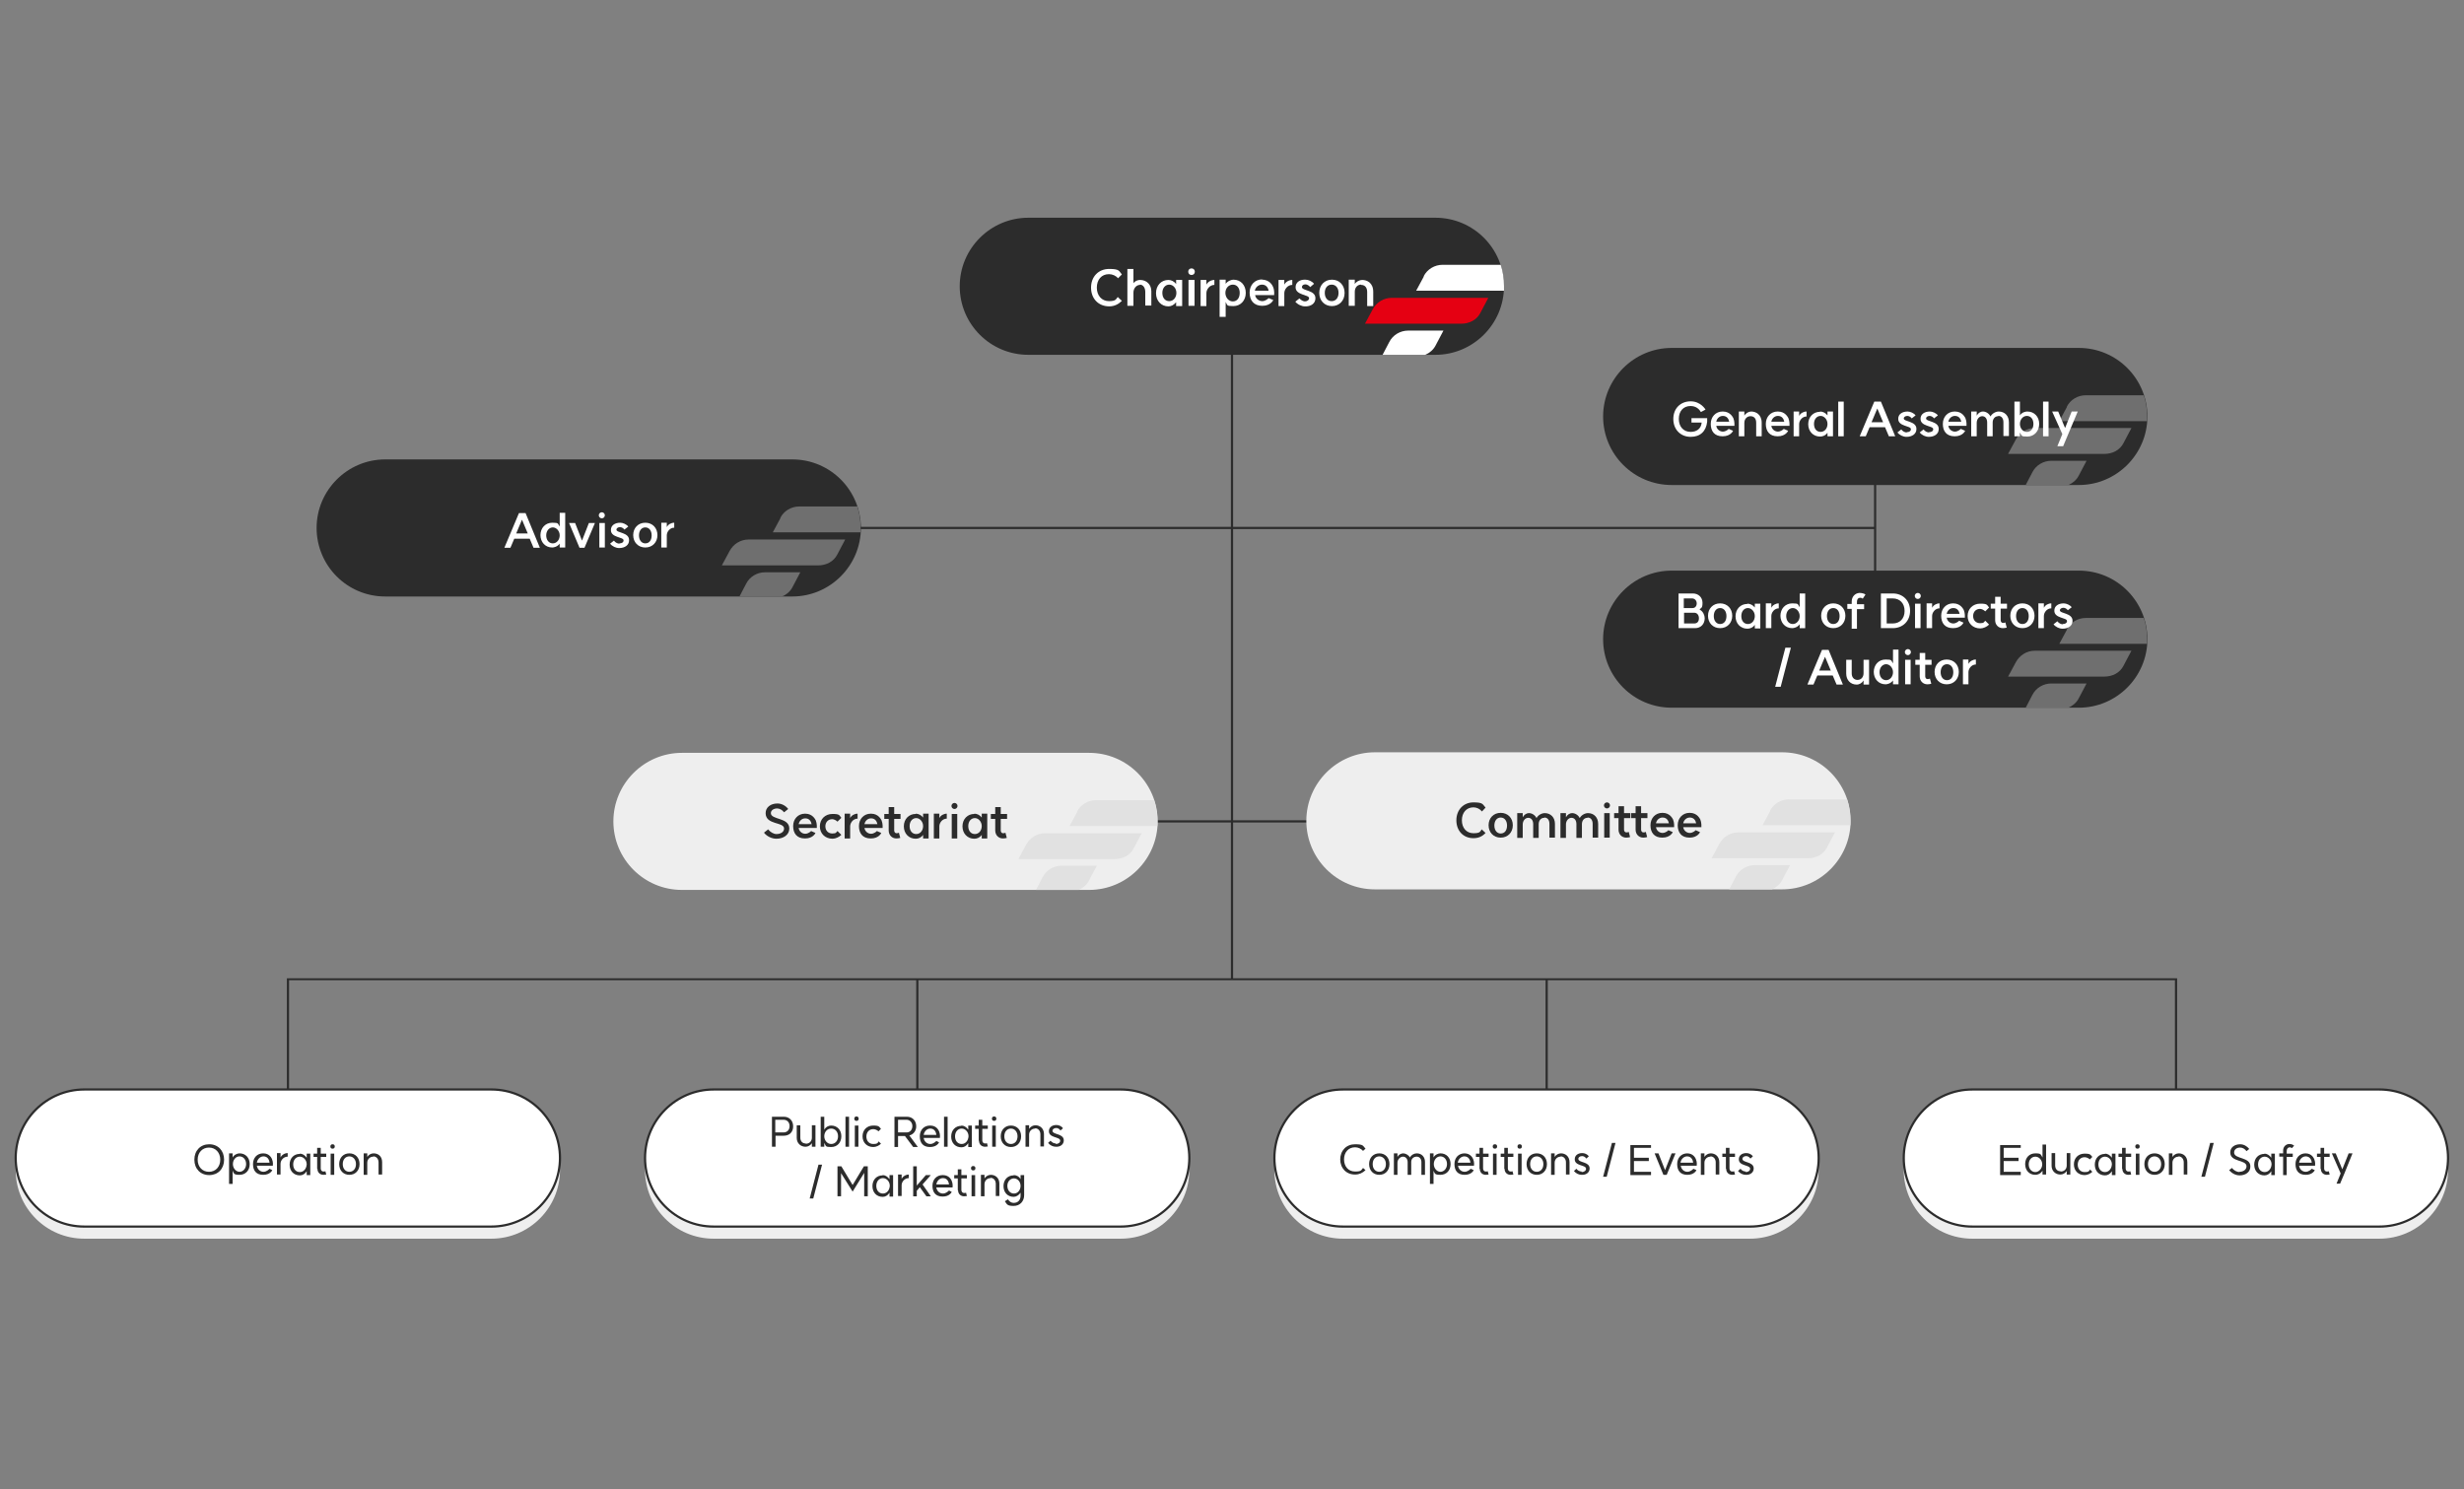 <?xml version="1.0" encoding="UTF-8"?>
<svg id="_레이어_1" data-name="레이어_1" xmlns="http://www.w3.org/2000/svg" version="1.1" viewBox="0 0 895 541">
  <rect x="0" y="0" width="895" height="541" fill="#808080" stroke="none"/>
  <!-- Generator: Adobe Illustrator 29.3.0, SVG Export Plug-In . SVG Version: 2.1.0 Build 146)  -->
  <defs>
    <style>
      .st0 {
        fill: #2c2c2c;
      }

      .st1 {
        stroke: #2c2c2c;
        stroke-miterlimit: 10;
        stroke-width: .8px;
      }

      .st1, .st2 {
        fill: #fff;
      }

      .st3 {
        fill: #6f6f6f;
      }

      .st4 {
        fill: #e1e1e1;
      }

      .st5 {
        fill: #e50012;
      }

      .st6 {
        fill: #eee;
      }
    </style>
  </defs>
  <g>
    <rect class="st0" x="447.1" y="122.2" width=".8" height="233.5"/>
    <polygon class="st0" points="790.8 403.3 790 403.3 790 356.1 105 356.1 105 403.3 104.2 403.3 104.2 355.4 790.8 355.4 790.8 403.3"/>
    <rect class="st0" x="332.8" y="355.7" width=".8" height="47.5"/>
    <rect class="st0" x="561.4" y="355.7" width=".8" height="47.5"/>
    <rect class="st0" x="412" y="298" width="71.6" height=".8"/>
    <rect class="st0" x="309.6" y="191.4" width="371.5" height=".8"/>
    <rect class="st0" x="680.7" y="170.4" width=".8" height="41.9"/>
  </g>
  <g>
    <g>
      <g>
        <path class="st6" d="M30.6,450c-13.8,0-24.9-11.2-24.9-24.9s11.2-24.9,24.9-24.9h147.9c13.8,0,24.9,11.2,24.9,24.9s-11.2,24.9-24.9,24.9H30.6Z"/>
        <path class="st1" d="M30.6,445.6c-13.8,0-24.9-11.2-24.9-24.9s11.2-24.9,24.9-24.9h147.9c13.8,0,24.9,11.2,24.9,24.9s-11.2,24.9-24.9,24.9H30.6Z"/>
        <g>
          <path class="st0" d="M76,415.7c3.2,0,5.4,2.3,5.4,5.6s-2.2,5.6-5.4,5.6-5.4-2.3-5.4-5.6,2.2-5.6,5.4-5.6ZM80,421.3c0-2.6-1.7-4.4-4.1-4.4s-4.1,1.8-4.1,4.4,1.7,4.4,4.1,4.4,4.1-1.8,4.1-4.4Z"/>
          <path class="st0" d="M83.2,419h1.3v1.5c.5-1,1.7-1.5,2.5-1.5,2.2,0,3.7,1.6,3.7,3.9s-1.5,3.9-3.7,3.9-2-.5-2.5-1.5v4.8h-1.3v-11.1ZM89.4,422.9c0-1.6-1-2.8-2.4-2.8s-2.4,1.3-2.4,2.8,1.1,2.8,2.4,2.8,2.4-1.2,2.4-2.8Z"/>
          <path class="st0" d="M95.6,419c2.4,0,3.1,1.9,3.2,2.1.5,1.2.3,2.3.3,2.4h-5.8c.2,1.3,1.2,2.2,2.4,2.2s2.1-1,2.2-1.1l1,.5s-.7,1.7-3.3,1.7-3.7-1.6-3.7-3.9,1.5-3.9,3.7-3.9ZM95.7,420.1c-1.2,0-2.2,1-2.4,2.3h4.6c-.1-1.1-.7-2.3-2.2-2.3Z"/>
          <path class="st0" d="M104.5,419v1.2c-1.5,0-2.6,1.3-2.6,2.6v3.9h-1.3v-7.8h1.3v1.6c.4-.9,1.5-1.6,2.6-1.6Z"/>
          <path class="st0" d="M108.9,419.1c.9,0,1.8.5,2.5,1.5v-1.5h1.3v7.8h-1.3v-1.4c-.7,1.1-1.6,1.5-2.5,1.5-2.2,0-3.7-1.6-3.7-3.9s1.5-3.9,3.7-3.9ZM111.4,423c0-1.6-1.2-2.8-2.5-2.8s-2.4,1.1-2.4,2.8,1,2.8,2.4,2.8,2.4-1.2,2.5-2.8Z"/>
          <path class="st0" d="M115.2,424.6v-4.3h-1.3v-1.2h1.3v-2.1h1.3v2.1h2v1.2h-2v4.2c0,.6.4,1.1.9,1.1s.5,0,.8-.1l.3,1.2c-.3,0-.6.1-1,.1-1.3,0-2.2-.9-2.2-2.2Z"/>
          <path class="st0" d="M120.8,415.7c.5,0,.8.3.8.8s-.3.8-.8.8-.8-.3-.8-.8.3-.8.8-.8ZM121.4,419.1v7.7h-1.3v-7.7h1.3Z"/>
          <path class="st0" d="M126.9,419c2.2,0,3.7,1.6,3.7,3.9s-1.5,3.9-3.7,3.9-3.7-1.6-3.7-3.9,1.5-3.9,3.7-3.9ZM129.3,422.9c0-1.6-1-2.8-2.4-2.8s-2.4,1.1-2.4,2.8,1,2.8,2.4,2.8,2.4-1.1,2.4-2.8Z"/>
          <path class="st0" d="M135.6,420.2c-1.3,0-2.2,1-2.2,2.2v4.4h-1.3v-7.8h1.3v1.3c.5-.8,1.4-1.3,2.3-1.3,1.7,0,3.1,1.1,3.1,3.2v4.5h-1.3v-4.4c0-1.3-.8-2.2-1.9-2.2Z"/>
        </g>
      </g>
      <g>
        <path class="st6" d="M259.2,450c-13.8,0-24.9-11.2-24.9-24.9s11.2-24.9,24.9-24.9h147.9c13.8,0,24.9,11.2,24.9,24.9s-11.2,24.9-24.9,24.9h-147.9Z"/>
        <path class="st1" d="M259.2,445.6c-13.8,0-24.9-11.2-24.9-24.9s11.2-24.9,24.9-24.9h147.9c13.8,0,24.9,11.2,24.9,24.9s-11.2,24.9-24.9,24.9h-147.9Z"/>
        <g>
          <path class="st0" d="M280.4,405.7h4.3c2,0,3.4,1.4,3.4,3.5s-1.4,3.4-3.4,3.4h-3v4h-1.3v-10.9ZM286.8,409.1c0-1.4-.9-2.3-2.2-2.3h-3v4.6h3c1.3,0,2.2-.9,2.2-2.3Z"/>
          <path class="st0" d="M292.7,415.5c1.3,0,2.2-.9,2.2-2.2v-4.5h1.3v7.8h-1.3v-1.3c-.5.8-1.4,1.3-2.3,1.3-1.8,0-3.2-1.3-3.2-3.2v-4.6h1.3v4.5c0,1.3.8,2.1,1.9,2.1Z"/>
          <path class="st0" d="M299.4,415.2v1.4h-1.3v-10.9h1.3v4.7c.7-1.2,1.8-1.5,2.5-1.5,2.2,0,3.7,1.6,3.7,3.9s-1.5,3.9-3.7,3.9-1.8-.3-2.5-1.5ZM301.9,415.6c1.5,0,2.5-1.2,2.5-2.8s-1-2.8-2.5-2.8-2.5,1.3-2.5,2.8,1.1,2.8,2.5,2.8Z"/>
          <path class="st0" d="M308.4,405.7v10.9h-1.3v-10.9h1.3Z"/>
          <path class="st0" d="M311.1,405.6c.5,0,.8.3.8.8s-.3.8-.8.8-.8-.3-.8-.8.3-.8.8-.8ZM311.8,408.9v7.7h-1.3v-7.7h1.3Z"/>
          <path class="st0" d="M319.1,414.6l.9.9c-.7.7-1.8,1.2-2.8,1.2-2.3,0-3.9-1.6-3.9-3.9s1.6-3.9,3.9-3.9,2.1.5,2.8,1.2l-.9.9c-.5-.5-1.3-.8-1.9-.8-1.5,0-2.5,1.1-2.5,2.7s1,2.7,2.5,2.7,1.5-.3,1.9-.8Z"/>
          <path class="st0" d="M324.9,405.7h4.5c2,0,3.4,1.4,3.4,3.5,0,1.5-.9,2.9-2.5,3.3l3.1,4.2h-1.7l-3-4h-2.5v4h-1.3v-10.9ZM331.4,409.1c0-1.3-.9-2.3-2.1-2.3h-3.1v4.6h3.1c1.3,0,2.1-1,2.1-2.3Z"/>
          <path class="st0" d="M337.9,408.9c2.4,0,3.1,1.9,3.2,2.1.5,1.2.3,2.3.3,2.4h-5.9c.2,1.3,1.2,2.2,2.4,2.2s2.1-1,2.2-1.1l1,.5s-.7,1.7-3.3,1.7-3.7-1.6-3.7-3.9,1.5-3.9,3.7-3.9ZM337.9,410c-1.2,0-2.2,1-2.4,2.3h4.6c-.1-1.1-.7-2.3-2.2-2.3Z"/>
          <path class="st0" d="M344.2,405.7v10.9h-1.3v-10.9h1.3Z"/>
          <path class="st0" d="M349.2,408.9c.9,0,1.8.5,2.5,1.5v-1.5h1.3v7.8h-1.3v-1.4c-.7,1.1-1.6,1.5-2.5,1.5-2.2,0-3.7-1.6-3.7-3.9s1.5-3.9,3.7-3.9ZM351.8,412.8c0-1.6-1.2-2.8-2.5-2.8s-2.4,1.1-2.4,2.8,1,2.8,2.4,2.8,2.4-1.2,2.5-2.8Z"/>
          <path class="st0" d="M355.5,414.4v-4.3h-1.3v-1.2h1.3v-2.1h1.3v2.1h2v1.2h-2v4.2c0,.6.4,1.1.9,1.1s.5,0,.8-.1l.3,1.2c-.3,0-.6.1-1,.1-1.3,0-2.2-.9-2.2-2.2Z"/>
          <path class="st0" d="M361.1,405.6c.5,0,.8.3.8.8s-.3.8-.8.8-.8-.3-.8-.8.3-.8.8-.8ZM361.7,408.9v7.7h-1.3v-7.7h1.3Z"/>
          <path class="st0" d="M367.2,408.9c2.2,0,3.7,1.6,3.7,3.9s-1.5,3.9-3.7,3.9-3.7-1.6-3.7-3.9,1.5-3.9,3.7-3.9ZM369.6,412.8c0-1.6-1-2.8-2.4-2.8s-2.4,1.1-2.4,2.8,1,2.8,2.4,2.8,2.4-1.1,2.4-2.8Z"/>
          <path class="st0" d="M376,410c-1.3,0-2.2,1-2.2,2.2v4.4h-1.3v-7.8h1.3v1.3c.5-.8,1.4-1.3,2.3-1.3,1.6,0,3.1,1.1,3.1,3.2v4.5h-1.3v-4.4c0-1.3-.8-2.2-1.9-2.2Z"/>
          <path class="st0" d="M383.5,415.6c.9,0,1.6-.5,1.6-1.2,0-1.5-4.2-.9-4.1-3.5,0-1.3,1.1-2.2,2.7-2.2.9,0,1.9.4,2.4,1.2l-.9.8c-.4-.6-1-.9-1.5-.9-.8,0-1.4.4-1.4,1,0,1.5,4.1.9,4.1,3.5,0,1.4-1.2,2.4-2.9,2.3-1,0-2.1-.5-2.8-1.4l.9-.8c.5.7,1.3,1,1.9,1Z"/>
          <path class="st0" d="M295.4,435.4h-1.3l3.2-12.3h1.3l-3.2,12.3Z"/>
          <path class="st0" d="M305.5,426.1v8.5h-1.3v-10.9h1.4l4.1,6.8,4.1-6.8h1.4v10.9h-1.3v-8.5l-4.2,6.8-4.2-6.7Z"/>
          <path class="st0" d="M320.6,426.9c.9,0,1.8.5,2.5,1.5v-1.5h1.3v7.8h-1.3v-1.4c-.7,1.1-1.6,1.5-2.5,1.5-2.2,0-3.7-1.6-3.7-3.9s1.5-3.9,3.7-3.9ZM323.2,430.8c0-1.6-1.2-2.8-2.5-2.8s-2.4,1.1-2.4,2.8,1,2.8,2.4,2.8,2.4-1.2,2.5-2.8Z"/>
          <path class="st0" d="M330.1,426.8v1.2c-1.5,0-2.6,1.3-2.6,2.6v3.9h-1.3v-7.8h1.3v1.6c.4-.9,1.5-1.6,2.6-1.6Z"/>
          <path class="st0" d="M333,430.7l3.3-3.8h1.8l-3,3.4,3,4.3h-1.6l-2.4-3.3-1.1,1.3v2h-1.3v-10.9h1.3v7Z"/>
          <path class="st0" d="M342.5,426.9c2.4,0,3.1,1.9,3.2,2.1.5,1.2.3,2.3.3,2.4h-5.9c.2,1.3,1.2,2.2,2.4,2.2s2.1-1,2.2-1.1l1,.5s-.7,1.7-3.3,1.7-3.7-1.6-3.7-3.9,1.5-3.9,3.7-3.9ZM342.5,428c-1.2,0-2.2,1-2.4,2.3h4.6c-.1-1.1-.7-2.3-2.2-2.3Z"/>
          <path class="st0" d="M347.9,432.4v-4.3h-1.3v-1.2h1.3v-2.1h1.3v2.1h2v1.2h-2v4.2c0,.6.4,1.1.9,1.1s.5,0,.8-.1l.3,1.2c-.3,0-.6.1-1,.1-1.3,0-2.2-.9-2.2-2.2Z"/>
          <path class="st0" d="M353.5,423.6c.5,0,.8.3.8.8s-.3.8-.8.8-.8-.3-.8-.8.3-.8.8-.8ZM354.2,426.9v7.7h-1.3v-7.7h1.3Z"/>
          <path class="st0" d="M359.8,428c-1.3,0-2.2,1-2.2,2.2v4.4h-1.3v-7.8h1.3v1.3c.5-.8,1.4-1.3,2.3-1.3,1.6,0,3.1,1.1,3.1,3.2v4.5h-1.3v-4.4c0-1.3-.8-2.2-1.9-2.2Z"/>
          <path class="st0" d="M368.2,426.9c1,0,2,.5,2.5,1.5v-1.5h1.3v7.3c0,2.2-1.5,3.9-3.8,3.9s-2.4-.5-3.2-1.7l1.1-.7c.6.9,1.3,1.3,2.1,1.3,1.6,0,2.5-1.1,2.5-2.6v-1.1c-.6.9-1.6,1.5-2.5,1.5-2.2,0-3.7-1.6-3.7-3.9s1.5-3.9,3.7-3.9ZM370.7,430.8c0-1.5-1.1-2.7-2.4-2.7s-2.4,1.1-2.4,2.7,1,2.8,2.4,2.8,2.4-1.3,2.4-2.8Z"/>
        </g>
      </g>
      <g>
        <path class="st6" d="M487.8,450c-13.8,0-24.9-11.2-24.9-24.9s11.2-24.9,24.9-24.9h147.9c13.8,0,24.9,11.2,24.9,24.9s-11.2,24.9-24.9,24.9h-147.9Z"/>
        <path class="st1" d="M487.8,445.6c-13.8,0-24.9-11.2-24.9-24.9s11.2-24.9,24.9-24.9h147.9c13.8,0,24.9,11.2,24.9,24.9s-11.2,24.9-24.9,24.9h-147.9Z"/>
        <g>
          <path class="st0" d="M486.8,421.3c0-3.3,2.2-5.6,5.4-5.6s2.8.6,3.8,1.6l-.9.8c-.7-.8-1.8-1.3-2.9-1.3-2.4,0-4,1.8-4,4.4s1.6,4.4,4,4.4,2.2-.5,2.9-1.3l.9.8c-1,1-2.3,1.6-3.8,1.6-3.2,0-5.4-2.3-5.4-5.6Z"/>
          <path class="st0" d="M501,419c2.2,0,3.7,1.6,3.7,3.9s-1.5,3.9-3.7,3.9-3.7-1.6-3.7-3.9,1.5-3.9,3.7-3.9ZM503.4,422.9c0-1.6-1-2.8-2.4-2.8s-2.4,1.1-2.4,2.8,1,2.8,2.4,2.8,2.4-1.1,2.4-2.8Z"/>
          <path class="st0" d="M514.6,420.2c-1.2,0-2,.8-2,1.9v4.7h-1.3v-4.6c0-1.2-.7-2-1.7-2s-2,1-2,2.2v4.4h-1.3v-7.8h1.3v1.3c.4-.8,1.3-1.3,2.1-1.3s2,.6,2.4,1.5c.5-.9,1.5-1.5,2.5-1.5,1.8,0,3,1.3,3,3.1v4.7h-1.3v-4.6c0-1.2-.7-2-1.7-2Z"/>
          <path class="st0" d="M519.4,419h1.3v1.5c.5-1,1.7-1.5,2.5-1.5,2.2,0,3.7,1.6,3.7,3.9s-1.5,3.9-3.7,3.9-2-.5-2.5-1.5v4.8h-1.3v-11.1ZM525.6,422.9c0-1.6-1-2.8-2.4-2.8s-2.4,1.3-2.4,2.8,1.1,2.8,2.4,2.8,2.4-1.2,2.4-2.8Z"/>
          <path class="st0" d="M531.9,419c2.4,0,3.1,1.9,3.2,2.1.5,1.2.3,2.3.3,2.4h-5.8c.2,1.3,1.2,2.2,2.4,2.2s2.1-1,2.2-1.1l1.1.5s-.7,1.7-3.3,1.7-3.7-1.6-3.7-3.9,1.5-3.9,3.7-3.9ZM531.9,420.1c-1.2,0-2.2,1-2.4,2.3h4.6c-.1-1.1-.7-2.3-2.2-2.3Z"/>
          <path class="st0" d="M537.4,424.6v-4.3h-1.3v-1.2h1.3v-2.1h1.3v2.1h2v1.2h-2v4.2c0,.6.4,1.1.9,1.1s.5,0,.8-.1l.3,1.2c-.3,0-.6.1-1,.1-1.3,0-2.2-.9-2.2-2.2Z"/>
          <path class="st0" d="M543,415.7c.5,0,.8.3.8.8s-.3.8-.8.8-.8-.3-.8-.8.3-.8.8-.8ZM543.6,419.1v7.7h-1.3v-7.7h1.3Z"/>
          <path class="st0" d="M546.4,424.6v-4.3h-1.3v-1.2h1.3v-2.1h1.3v2.1h2v1.2h-2v4.2c0,.6.4,1.1.9,1.1s.5,0,.8-.1l.3,1.2c-.3,0-.6.1-1,.1-1.3,0-2.2-.9-2.2-2.2Z"/>
          <path class="st0" d="M552,415.7c.5,0,.8.3.8.8s-.3.8-.8.8-.8-.3-.8-.8.3-.8.8-.8ZM552.7,419.1v7.7h-1.3v-7.7h1.3Z"/>
          <path class="st0" d="M558.2,419c2.2,0,3.7,1.6,3.7,3.9s-1.5,3.9-3.7,3.9-3.7-1.6-3.7-3.9,1.5-3.9,3.7-3.9ZM560.6,422.9c0-1.6-1-2.8-2.4-2.8s-2.4,1.1-2.4,2.8,1,2.8,2.4,2.8,2.4-1.1,2.4-2.8Z"/>
          <path class="st0" d="M566.9,420.2c-1.3,0-2.2,1-2.2,2.2v4.4h-1.3v-7.8h1.3v1.3c.5-.8,1.4-1.3,2.3-1.3,1.6,0,3.1,1.1,3.1,3.2v4.5h-1.3v-4.4c0-1.3-.8-2.2-1.9-2.2Z"/>
          <path class="st0" d="M574.5,425.8c.9,0,1.6-.5,1.6-1.2,0-1.5-4.2-.9-4.1-3.5,0-1.3,1.1-2.2,2.7-2.2.9,0,1.9.4,2.4,1.2l-.9.8c-.4-.6-1-.9-1.5-.9-.8,0-1.4.4-1.4,1,0,1.5,4.1.9,4.1,3.5,0,1.4-1.2,2.4-2.9,2.3-1,0-2.1-.5-2.8-1.4l.9-.8c.5.7,1.3,1,1.9,1Z"/>
          <path class="st0" d="M583.6,427.5h-1.3l3.2-12.3h1.3l-3.2,12.3Z"/>
          <path class="st0" d="M599.7,417h-6.2v3.6h5.4v1.2h-5.4v3.9h6.2v1.2h-7.5v-10.9h7.5v1.2Z"/>
          <path class="st0" d="M605.4,426.8h-1.2l-3.2-7.8h1.4l2.4,6.1,2.4-6.1h1.4l-3.2,7.8Z"/>
          <path class="st0" d="M612.8,419c2.4,0,3.1,1.9,3.2,2.1.5,1.2.3,2.3.3,2.4h-5.8c.2,1.3,1.2,2.2,2.4,2.2s2.1-1,2.2-1.1l1.1.5s-.7,1.7-3.3,1.7-3.7-1.6-3.7-3.9,1.5-3.9,3.7-3.9ZM612.8,420.1c-1.2,0-2.2,1-2.4,2.3h4.6c-.1-1.1-.7-2.3-2.2-2.3Z"/>
          <path class="st0" d="M621.3,420.2c-1.3,0-2.2,1-2.2,2.2v4.4h-1.3v-7.8h1.3v1.3c.5-.8,1.4-1.3,2.3-1.3,1.6,0,3.1,1.1,3.1,3.2v4.5h-1.3v-4.4c0-1.3-.8-2.2-1.9-2.2Z"/>
          <path class="st0" d="M626.9,424.6v-4.3h-1.3v-1.2h1.3v-2.1h1.3v2.1h2v1.2h-2v4.2c0,.6.4,1.1.9,1.1s.5,0,.8-.1l.3,1.2c-.3,0-.6.1-1,.1-1.3,0-2.2-.9-2.2-2.2Z"/>
          <path class="st0" d="M634.1,425.8c.9,0,1.6-.5,1.6-1.2,0-1.5-4.2-.9-4.1-3.5,0-1.3,1.1-2.2,2.7-2.2.9,0,1.9.4,2.4,1.2l-.9.8c-.4-.6-1-.9-1.5-.9-.8,0-1.4.4-1.4,1,0,1.5,4.1.9,4.1,3.5,0,1.4-1.2,2.4-2.9,2.3-1,0-2.1-.5-2.8-1.4l.9-.8c.5.7,1.3,1,1.9,1Z"/>
        </g>
      </g>
      <g>
        <path class="st6" d="M716.4,450c-13.8,0-24.9-11.2-24.9-24.9s11.2-24.9,24.9-24.9h147.9c13.8,0,24.9,11.2,24.9,24.9s-11.2,24.9-24.9,24.9h-147.9Z"/>
        <path class="st1" d="M716.4,445.6c-13.8,0-24.9-11.2-24.9-24.9s11.2-24.9,24.9-24.9h147.9c13.8,0,24.9,11.2,24.9,24.9s-11.2,24.9-24.9,24.9h-147.9Z"/>
        <g>
          <path class="st0" d="M734,417h-6.2v3.6h5.4v1.2h-5.4v3.9h6.2v1.2h-7.5v-10.9h7.5v1.2Z"/>
          <path class="st0" d="M735.6,422.9c0-2.3,1.5-3.9,3.7-3.9s1.9.4,2.6,1.5v-4.7h1.3v10.9h-1.3v-1.4c-.7,1.1-1.7,1.5-2.6,1.5-2.2,0-3.7-1.6-3.7-3.9ZM739.3,425.8c1.3,0,2.5-1.3,2.5-2.8s-1.1-2.8-2.5-2.8-2.4,1.2-2.4,2.8,1,2.8,2.4,2.8Z"/>
          <path class="st0" d="M748.5,425.6c1.3,0,2.2-.9,2.2-2.2v-4.5h1.3v7.8h-1.3v-1.3c-.5.8-1.4,1.3-2.3,1.3-1.8,0-3.2-1.3-3.2-3.2v-4.6h1.3v4.5c0,1.3.8,2.1,1.9,2.1Z"/>
          <path class="st0" d="M759.1,424.8l.9.9c-.7.7-1.8,1.2-2.8,1.2-2.3,0-3.9-1.6-3.9-3.9s1.6-3.9,3.9-3.9,2.1.5,2.8,1.2l-.9.9c-.5-.5-1.3-.8-1.9-.8-1.5,0-2.5,1.1-2.5,2.7s1,2.7,2.5,2.7,1.5-.3,1.9-.8Z"/>
          <path class="st0" d="M764.6,419.1c.9,0,1.8.5,2.5,1.5v-1.5h1.3v7.8h-1.3v-1.4c-.7,1.1-1.6,1.5-2.5,1.5-2.2,0-3.7-1.6-3.7-3.9s1.5-3.9,3.7-3.9ZM767.1,423c0-1.6-1.2-2.8-2.5-2.8s-2.4,1.1-2.4,2.8,1,2.8,2.4,2.8,2.4-1.2,2.5-2.8Z"/>
          <path class="st0" d="M770.8,424.6v-4.3h-1.3v-1.2h1.3v-2.1h1.3v2.1h2v1.2h-2v4.2c0,.6.4,1.1.9,1.1s.5,0,.8-.1l.3,1.2c-.3,0-.6.1-1,.1-1.3,0-2.2-.9-2.2-2.2Z"/>
          <path class="st0" d="M776.4,415.7c.5,0,.8.3.8.8s-.3.8-.8.8-.8-.3-.8-.8.3-.8.8-.8ZM777.1,419.1v7.7h-1.3v-7.7h1.3Z"/>
          <path class="st0" d="M782.6,419c2.2,0,3.7,1.6,3.7,3.9s-1.5,3.9-3.7,3.9-3.7-1.6-3.7-3.9,1.5-3.9,3.7-3.9ZM785,422.9c0-1.6-1-2.8-2.4-2.8s-2.4,1.1-2.4,2.8,1,2.8,2.4,2.8,2.4-1.1,2.4-2.8Z"/>
          <path class="st0" d="M791.3,420.2c-1.3,0-2.2,1-2.2,2.2v4.4h-1.3v-7.8h1.3v1.3c.5-.8,1.4-1.3,2.3-1.3,1.6,0,3.1,1.1,3.1,3.2v4.5h-1.3v-4.4c0-1.3-.8-2.2-1.9-2.2Z"/>
          <path class="st0" d="M800.9,427.5h-1.3l3.2-12.3h1.3l-3.2,12.3Z"/>
          <path class="st0" d="M813.4,425.7c1.5,0,2.6-.8,2.6-2,0-2.5-6-1.4-5.9-5.1,0-1.7,1.5-2.9,3.6-2.9,1.3,0,2.5.7,3.3,1.7l-1,.8c-.6-.8-1.4-1.3-2.3-1.3-1.3,0-2.2.7-2.2,1.8,0,2.5,6,1.5,5.9,5.1,0,1.9-1.6,3.2-3.9,3.2-1.5,0-2.9-.8-3.8-1.9l1-.8c.7.9,1.8,1.5,2.8,1.5Z"/>
          <path class="st0" d="M822.5,419.1c.9,0,1.8.5,2.5,1.5v-1.5h1.3v7.8h-1.3v-1.4c-.7,1.1-1.6,1.5-2.5,1.5-2.2,0-3.7-1.6-3.7-3.9s1.5-3.9,3.7-3.9ZM825.1,423c0-1.6-1.2-2.8-2.5-2.8s-2.4,1.1-2.4,2.8,1,2.8,2.4,2.8,2.4-1.2,2.5-2.8Z"/>
          <path class="st0" d="M829.3,426.8v-6.6h-1.4v-1.2h1.4v-1c0-1.4,1-2.4,2.3-2.4.6,0,1.2.2,1.7.6l-.8.9c-.3-.2-.5-.3-.8-.3-.6,0-1.1.5-1.1,1.3v1h2.2v1.2h-2.2v6.6h-1.3Z"/>
          <path class="st0" d="M837.4,419c2.4,0,3.1,1.9,3.2,2.1.5,1.2.3,2.3.3,2.4h-5.8c.2,1.3,1.2,2.2,2.4,2.2s2.1-1,2.2-1.1l1.1.5s-.7,1.7-3.3,1.7-3.7-1.6-3.7-3.9,1.5-3.9,3.7-3.9ZM837.5,420.1c-1.2,0-2.2,1-2.4,2.3h4.6c-.1-1.1-.7-2.3-2.2-2.3Z"/>
          <path class="st0" d="M842.9,424.6v-4.3h-1.3v-1.2h1.3v-2.1h1.3v2.1h2v1.2h-2v4.2c0,.6.4,1.1.9,1.1s.5,0,.8-.1l.3,1.2c-.3,0-.6.1-1,.1-1.3,0-2.2-.9-2.2-2.2Z"/>
          <path class="st0" d="M848.7,430l1.5-3.7-3.2-7.3h1.4l2.4,5.8,2.3-5.8h1.4l-2.9,7.2-1.6,3.8h-1.4Z"/>
        </g>
      </g>
    </g>
    <g>
      <g>
        <g>
          <path class="st6" d="M247.7,323.3c-13.8,0-24.9-11.2-24.9-24.9s11.2-24.9,24.9-24.9h147.9c13.8,0,24.9,11.2,24.9,24.9s-11.2,24.9-24.9,24.9h-147.9Z"/>
          <path class="st4" d="M391.3,294.9l-2.8,5.2h31.9c0-.6,0-1.1,0-1.7,0-2.7-.4-5.3-1.2-7.7h-21.1c-2.9,0-5.6,1.6-6.9,4.2Z"/>
          <path class="st4" d="M404.7,312.1h-34.8l2.8-5.2c1.4-2.6,4-4.2,6.9-4.2h35.1l-2.9,5.5c-1.3,2.5-3.9,3.9-7,3.9Z"/>
          <path class="st4" d="M385.6,314.5c-2.9,0-5.6,1.6-6.9,4.2l-2.4,4.6h15.5c1.6-.7,2.9-1.8,3.7-3.3l2.9-5.5h-12.7Z"/>
        </g>
        <g>
          <path class="st0" d="M282.1,303c1.5,0,2.7-.8,2.7-2,0-2.5-6.7-1.2-6.7-5.6,0-2.1,1.8-3.5,4.3-3.5,1.5,0,3,.8,3.9,2l-1.5,1.2c-.6-.8-1.6-1.4-2.5-1.4-1.3,0-2.3.7-2.3,1.7,0,2.5,6.7,1.5,6.7,5.6,0,2.2-2,3.7-4.7,3.7-1.7,0-3.5-.9-4.5-2.2l1.5-1.2c.8,1,2,1.7,3,1.7Z"/>
          <path class="st0" d="M292.5,295.6c2.8,0,3.7,2.3,3.8,2.4.5,1.2.4,2.6.4,2.8h-6.6c.2,1.3,1.3,2.1,2.4,2.1s2.1-.9,2.1-1l1.6.7s-.8,2-3.8,2-4.3-1.9-4.3-4.5,1.8-4.5,4.3-4.5ZM292.5,297.3c-1.3,0-2.2,1-2.4,2.1h4.7c-.2-1-.8-2.1-2.3-2.1Z"/>
          <path class="st0" d="M304.2,301.9l1.4,1.4c-.8.8-2.1,1.4-3.2,1.4-2.7,0-4.6-1.9-4.6-4.5s1.9-4.5,4.6-4.5,2.4.5,3.2,1.4l-1.4,1.4c-.5-.5-1.3-.9-1.9-.9-1.5,0-2.5,1.1-2.5,2.6s1,2.6,2.5,2.6,1.4-.4,1.9-.9Z"/>
          <path class="st0" d="M311.5,295.6v1.8c-1.6,0-2.7,1.5-2.7,2.8v4.4h-2v-9h2v1.6c.5-1,1.6-1.6,2.7-1.6Z"/>
          <path class="st0" d="M316.4,295.6c2.8,0,3.7,2.3,3.8,2.4.5,1.2.4,2.6.4,2.8h-6.6c.2,1.3,1.3,2.1,2.4,2.1s2.1-.9,2.1-1l1.6.7s-.8,2-3.8,2-4.3-1.9-4.3-4.5,1.8-4.5,4.3-4.5ZM316.4,297.3c-1.3,0-2.2,1-2.4,2.1h4.7c-.2-1-.8-2.1-2.3-2.1Z"/>
          <path class="st0" d="M322.8,301.8v-4.3h-1.6v-1.8h1.6v-2.5h2v2.5h2.3v1.8h-2.3v4.2c0,.5.3,1,.8,1,.3,0,.6,0,.9-.2l.5,1.9c-.4.1-.9.2-1.4.2-1.6,0-2.8-1.2-2.8-2.9Z"/>
          <path class="st0" d="M332.6,295.6c1,0,2,.5,2.7,1.4v-1.4h2v9h-2v-1.3c-.7,1-1.7,1.4-2.7,1.4-2.5,0-4.3-1.9-4.3-4.5s1.8-4.5,4.3-4.5ZM335.3,300.1c0-1.6-1.2-2.9-2.5-2.9s-2.4,1.1-2.4,2.9,1,2.9,2.4,2.9,2.5-1.2,2.5-2.9Z"/>
          <path class="st0" d="M343.9,295.6v1.8c-1.6,0-2.7,1.5-2.7,2.8v4.4h-2v-9h2v1.6c.5-1,1.6-1.6,2.7-1.6Z"/>
          <path class="st0" d="M346.7,291.7c.6,0,1.1.5,1.1,1.1s-.5,1.1-1.1,1.1-1.1-.5-1.1-1.1.5-1.1,1.1-1.1ZM347.7,295.7v8.9h-2v-8.9h2Z"/>
          <path class="st0" d="M353.9,295.6c1,0,2,.5,2.7,1.4v-1.4h2v9h-2v-1.3c-.7,1-1.7,1.4-2.7,1.4-2.5,0-4.3-1.9-4.3-4.5s1.8-4.5,4.3-4.5ZM356.6,300.1c0-1.6-1.2-2.9-2.5-2.9s-2.4,1.1-2.4,2.9,1,2.9,2.4,2.9,2.5-1.2,2.5-2.9Z"/>
          <path class="st0" d="M361.5,301.8v-4.3h-1.6v-1.8h1.6v-2.5h2v2.5h2.3v1.8h-2.3v4.2c0,.5.3,1,.8,1,.3,0,.6,0,.9-.2l.5,1.9c-.4.1-.9.2-1.4.2-1.6,0-2.8-1.2-2.8-2.9Z"/>
        </g>
      </g>
      <g>
        <g>
          <path class="st6" d="M499.4,323.1c-13.8,0-24.9-11.2-24.9-24.9s11.2-24.9,24.9-24.9h147.9c13.8,0,24.9,11.2,24.9,24.9s-11.2,24.9-24.9,24.9h-147.9Z"/>
          <path class="st4" d="M643,294.6l-2.8,5.2h31.9c0-.6,0-1.1,0-1.7,0-2.7-.4-5.3-1.2-7.7h-21.1c-2.9,0-5.6,1.6-6.9,4.2Z"/>
          <path class="st4" d="M656.5,311.8h-34.8l2.8-5.2c1.4-2.6,4-4.2,6.9-4.2h35.1l-2.9,5.5c-1.3,2.5-3.9,3.9-7,3.9Z"/>
          <path class="st4" d="M637.4,314.3c-2.9,0-5.6,1.6-6.9,4.2l-2.4,4.6h15.5c1.6-.7,2.9-1.8,3.7-3.3l2.9-5.5h-12.7Z"/>
        </g>
        <g>
          <path class="st0" d="M529,298c0-3.8,2.6-6.5,6.2-6.5s3.3.7,4.4,1.9l-1.3,1.4c-.7-.9-1.9-1.5-3.1-1.5-2.5,0-4.2,1.9-4.2,4.7s1.7,4.7,4.2,4.7,2.4-.6,3-1.4l1.4,1.3c-1.1,1.2-2.5,1.9-4.4,1.9-3.7,0-6.2-2.7-6.2-6.5Z"/>
          <path class="st0" d="M545.1,295.3c2.6,0,4.4,1.9,4.4,4.5s-1.8,4.5-4.4,4.5-4.4-1.9-4.4-4.5,1.8-4.5,4.4-4.5ZM547.4,299.9c0-1.7-.9-2.9-2.3-2.9s-2.3,1.2-2.3,2.9.9,2.9,2.3,2.9,2.3-1.1,2.3-2.9Z"/>
          <path class="st0" d="M560.9,297.1c-1.2,0-2,1-2,2.3v5h-2v-5c0-1.4-.7-2.3-1.8-2.3s-2,1.1-2,2.4v4.9h-2v-9h2v1.5c.5-.9,1.3-1.5,2.3-1.5s2.2.7,2.7,1.8c.6-1.1,1.9-1.8,3-1.8,2.2,0,3.7,1.6,3.7,3.9v5h-2v-5c0-1.4-.7-2.3-1.8-2.3Z"/>
          <path class="st0" d="M576.6,297.1c-1.2,0-2,1-2,2.3v5h-2v-5c0-1.4-.7-2.3-1.8-2.3s-2,1.1-2,2.4v4.9h-2v-9h2v1.5c.5-.9,1.3-1.5,2.3-1.5s2.2.7,2.7,1.8c.6-1.1,1.9-1.8,3-1.8,2.2,0,3.7,1.6,3.7,3.9v5h-2v-5c0-1.4-.7-2.3-1.8-2.3Z"/>
          <path class="st0" d="M583.7,291.5c.6,0,1.1.5,1.1,1.1s-.5,1.1-1.1,1.1-1.1-.5-1.1-1.1.5-1.1,1.1-1.1ZM584.7,295.4v8.9h-2v-8.9h2Z"/>
          <path class="st0" d="M587.9,301.5v-4.3h-1.6v-1.8h1.6v-2.5h2v2.5h2.3v1.8h-2.3v4.2c0,.5.3,1,.8,1,.3,0,.6,0,.9-.2l.5,1.9c-.4.1-.9.2-1.4.2-1.6,0-2.8-1.2-2.8-2.9Z"/>
          <path class="st0" d="M594.1,301.5v-4.3h-1.6v-1.8h1.6v-2.5h2v2.5h2.3v1.8h-2.3v4.2c0,.5.3,1,.8,1,.3,0,.6,0,.9-.2l.5,1.9c-.4.1-.9.2-1.4.2-1.6,0-2.8-1.2-2.8-2.9Z"/>
          <path class="st0" d="M603.9,295.3c2.8,0,3.7,2.3,3.8,2.4.5,1.2.4,2.6.4,2.8h-6.6c.2,1.3,1.3,2.1,2.4,2.1s2.1-.9,2.1-1l1.6.7s-.8,2-3.8,2-4.3-1.9-4.3-4.5,1.8-4.5,4.3-4.5ZM603.9,297c-1.3,0-2.2,1-2.4,2.1h4.7c-.2-1-.8-2.1-2.3-2.1Z"/>
          <path class="st0" d="M613.8,295.3c2.8,0,3.7,2.3,3.8,2.4.5,1.2.4,2.6.4,2.8h-6.6c.2,1.3,1.3,2.1,2.4,2.1s2.1-.9,2.1-1l1.6.7s-.8,2-3.8,2-4.3-1.9-4.3-4.5,1.8-4.5,4.3-4.5ZM613.8,297c-1.3,0-2.2,1-2.4,2.1h4.7c-.2-1-.8-2.1-2.3-2.1Z"/>
        </g>
      </g>
    </g>
    <g>
      <g>
        <g>
          <path class="st0" d="M607.2,176.2c-13.8,0-24.9-11.2-24.9-24.9s11.2-24.9,24.9-24.9h147.9c13.8,0,24.9,11.2,24.9,24.9s-11.2,24.9-24.9,24.9h-147.9Z"/>
          <path class="st3" d="M750.8,147.8l-2.8,5.2h31.9c0-.6,0-1.1,0-1.7,0-2.7-.4-5.3-1.2-7.7h-21.1c-2.9,0-5.6,1.6-6.9,4.2Z"/>
          <path class="st3" d="M764.2,164.9h-34.8l2.8-5.2c1.4-2.6,4-4.2,6.9-4.2h35.1l-2.9,5.5c-1.3,2.5-3.9,3.9-7,3.9Z"/>
          <path class="st3" d="M745.1,167.4c-2.9,0-5.6,1.6-6.9,4.2l-2.4,4.6h15.5c1.6-.7,2.9-1.8,3.7-3.3l2.9-5.5h-12.7Z"/>
        </g>
        <g>
          <path class="st2" d="M620.1,153.2c-.4,3.5-2.5,5.5-6,5.5-3.7,0-6.3-2.7-6.3-6.5s2.6-6.4,6.3-6.4,5.4,3,5.4,3l-1.7.9s-1-2.2-3.7-2.2-4.3,1.9-4.3,4.7,1.7,4.7,4.3,4.7c2,0,3.8-1,4-3.4h-3.7v-1.6h5.7c0,.4,0,1.3,0,1.3Z"/>
          <path class="st2" d="M625.8,149.5c2.8,0,3.7,2.3,3.8,2.4.5,1.2.4,2.6.4,2.8h-6.6c.2,1.3,1.3,2.1,2.4,2.1s2.1-.9,2.1-1l1.6.7s-.8,2-3.8,2-4.3-1.9-4.3-4.5,1.8-4.5,4.3-4.5ZM625.8,151.1c-1.3,0-2.2,1-2.4,2.1h4.7c-.2-1-.8-2.1-2.3-2.1Z"/>
          <path class="st2" d="M635.8,151.2c-1.2,0-2.2,1-2.2,2.4v4.9h-2v-9h2v1.5c.5-.9,1.6-1.5,2.5-1.5,1.6,0,3.8,1,3.8,4.1v4.9h-2v-4.9c0-1.5-.7-2.4-2.1-2.4Z"/>
          <path class="st2" d="M645.8,149.5c2.8,0,3.7,2.3,3.8,2.4.5,1.2.4,2.6.4,2.8h-6.6c.2,1.3,1.3,2.1,2.4,2.1s2.1-.9,2.1-1l1.6.7s-.8,2-3.8,2-4.3-1.9-4.3-4.5,1.8-4.5,4.3-4.5ZM645.8,151.1c-1.3,0-2.2,1-2.4,2.1h4.7c-.2-1-.8-2.1-2.3-2.1Z"/>
          <path class="st2" d="M656.2,149.5v1.8c-1.6,0-2.7,1.5-2.7,2.8v4.4h-2v-9h2v1.6c.5-1,1.6-1.6,2.7-1.6Z"/>
          <path class="st2" d="M661.1,149.5c1,0,2,.5,2.7,1.4v-1.4h2v9h-2v-1.3c-.7,1-1.7,1.4-2.7,1.4-2.5,0-4.3-1.9-4.3-4.5s1.8-4.5,4.3-4.5ZM663.8,154c0-1.6-1.2-2.9-2.5-2.9s-2.4,1.1-2.4,2.9,1,2.9,2.4,2.9,2.5-1.2,2.5-2.9Z"/>
          <path class="st2" d="M669.7,145.9v12.6h-2v-12.6h2Z"/>
          <path class="st2" d="M688.3,158.5h-2.2l-1.4-3.3h-5.6l-1.4,3.3h-2.2l5.3-12.6h2.4l5.2,12.6ZM684,153.4l-2.1-5-2.1,5h4.2Z"/>
          <path class="st2" d="M692.6,157c.9,0,1.5-.4,1.5-1.1,0-1.3-4.7-.9-4.6-3.8,0-1.6,1.4-2.6,3.4-2.6,1,0,2.3.6,2.9,1.4l-1.4,1.1c-.4-.6-1.1-.9-1.6-.9-.7,0-1.3.4-1.3.9,0,1.3,4.7.9,4.6,3.9,0,1.7-1.5,2.8-3.6,2.8-1.2,0-2.5-.6-3.3-1.6l1.4-1.1c.5.7,1.3,1.1,2,1.1Z"/>
          <path class="st2" d="M700.7,157c.9,0,1.5-.4,1.5-1.1,0-1.3-4.7-.9-4.6-3.8,0-1.6,1.4-2.6,3.4-2.6,1,0,2.3.6,2.9,1.4l-1.4,1.1c-.4-.6-1.1-.9-1.6-.9-.7,0-1.3.4-1.3.9,0,1.3,4.7.9,4.6,3.9,0,1.7-1.5,2.8-3.6,2.8-1.2,0-2.5-.6-3.3-1.6l1.4-1.1c.5.7,1.3,1.1,2,1.1Z"/>
          <path class="st2" d="M710.1,149.5c2.8,0,3.7,2.3,3.8,2.4.5,1.2.4,2.6.4,2.8h-6.6c.2,1.3,1.3,2.1,2.4,2.1s2.1-.9,2.1-1l1.6.7s-.8,2-3.8,2-4.3-1.9-4.3-4.5,1.8-4.5,4.3-4.5ZM710.1,151.1c-1.3,0-2.2,1-2.4,2.1h4.7c-.2-1-.8-2.1-2.3-2.1Z"/>
          <path class="st2" d="M725.8,151.2c-1.2,0-2,1-2,2.3v5h-2v-5c0-1.4-.7-2.3-1.8-2.3s-2,1.1-2,2.4v4.9h-2v-9h2v1.5c.5-.9,1.3-1.5,2.3-1.5s2.2.7,2.7,1.8c.6-1.1,1.9-1.8,3-1.8,2.2,0,3.7,1.6,3.7,3.9v5h-2v-5c0-1.4-.7-2.3-1.8-2.3Z"/>
          <path class="st2" d="M733.7,157.2v1.3h-2v-12.6h2v5c.8-1.2,2.1-1.4,2.7-1.4,2.5,0,4.3,1.9,4.3,4.5s-1.8,4.6-4.3,4.6-1.9-.3-2.7-1.4ZM736.2,156.9c1.4,0,2.4-1.1,2.4-2.9s-1-2.9-2.4-2.9-2.5,1.3-2.5,2.9,1.1,2.9,2.5,2.9Z"/>
          <path class="st2" d="M744.1,145.9v12.6h-2v-12.6h2Z"/>
          <path class="st2" d="M747.3,162.1l1.8-4.4-3.7-8.2h2.2l2.5,6,2.4-6h2.2l-5.3,12.6h-2.2Z"/>
        </g>
      </g>
      <g>
        <g>
          <path class="st0" d="M607.2,257.1c-13.8,0-24.9-11.2-24.9-24.9s11.2-24.9,24.9-24.9h147.9c13.8,0,24.9,11.2,24.9,24.9s-11.2,24.9-24.9,24.9h-147.9Z"/>
          <path class="st3" d="M750.8,228.7l-2.8,5.2h31.9c0-.6,0-1.1,0-1.7,0-2.7-.4-5.3-1.2-7.7h-21.1c-2.9,0-5.6,1.6-6.9,4.2Z"/>
          <path class="st3" d="M764.2,245.8h-34.8l2.8-5.2c1.4-2.6,4-4.2,6.9-4.2h35.1l-2.9,5.5c-1.3,2.5-3.9,3.9-7,3.9Z"/>
          <path class="st3" d="M745.1,248.3c-2.9,0-5.6,1.6-6.9,4.2l-2.4,4.6h15.5c1.6-.7,2.9-1.8,3.7-3.3l2.9-5.5h-12.7Z"/>
        </g>
        <g>
          <path class="st2" d="M609.7,215.6h5.2c2,0,3.5,1.4,3.5,3.4s-.5,1.8-1.1,2.4c.1,0,.2.1.3.2,1,.6,1.6,1.9,1.6,3,0,2.1-1.4,3.6-3.5,3.6h-6v-12.6ZM614.8,220.9c.9,0,1.5-.7,1.5-1.7s-.7-1.8-1.7-1.8h-3v3.5h3.1ZM615.4,226.5c1.1,0,1.7-.7,1.7-1.9s-.7-2-1.7-2h-3.7v3.9h3.7Z"/>
          <path class="st2" d="M624.8,219.2c2.6,0,4.4,1.9,4.4,4.5s-1.8,4.5-4.4,4.5-4.4-1.9-4.4-4.5,1.8-4.5,4.4-4.5ZM627.1,223.8c0-1.7-.9-2.9-2.3-2.9s-2.3,1.2-2.3,2.9.9,2.9,2.3,2.9,2.3-1.1,2.3-2.9Z"/>
          <path class="st2" d="M634.7,219.3c1,0,2,.5,2.7,1.4v-1.4h2v9h-2v-1.3c-.7,1-1.7,1.4-2.7,1.4-2.5,0-4.3-1.9-4.3-4.5s1.8-4.5,4.3-4.5ZM637.4,223.8c0-1.6-1.2-2.9-2.5-2.9s-2.4,1.1-2.4,2.9,1,2.9,2.4,2.9,2.5-1.2,2.5-2.9Z"/>
          <path class="st2" d="M646.1,219.2v1.8c-1.6,0-2.7,1.5-2.7,2.8v4.4h-2v-9h2v1.6c.5-1,1.6-1.6,2.7-1.6Z"/>
          <path class="st2" d="M646.7,223.8c0-2.7,1.8-4.6,4.3-4.6s1.9.3,2.7,1.4v-5h2v12.6h-2v-1.4c-.8,1.1-2.1,1.4-2.7,1.4-2.5,0-4.3-1.9-4.3-4.6ZM651.2,226.7c1.4,0,2.5-1.3,2.5-2.9s-1.2-2.9-2.5-2.9-2.4,1.2-2.4,2.9,1,2.9,2.4,2.9Z"/>
          <path class="st2" d="M665.9,219.2c2.6,0,4.4,1.9,4.4,4.5s-1.8,4.5-4.4,4.5-4.4-1.9-4.4-4.5,1.8-4.5,4.4-4.5ZM668.2,223.8c0-1.7-.9-2.9-2.3-2.9s-2.3,1.2-2.3,2.9.9,2.9,2.3,2.9,2.3-1.1,2.3-2.9Z"/>
          <path class="st2" d="M672.6,228.3v-7.1h-1.6v-1.8h1.6v-.9c0-1.7,1.2-3,2.8-3.1.7,0,1.8.2,2.2.6l-1,1.5c-.4-.3-.7-.4-1.1-.3-.6,0-1,.6-1,1.4v.9h2.6v1.8h-2.6v7.1h-2Z"/>
          <path class="st2" d="M683.2,215.6h4.3c3.7,0,6.3,2.6,6.3,6.3s-2.6,6.3-6.3,6.3h-4.3v-12.6ZM691.8,221.9c0-2.7-1.7-4.5-4.3-4.5h-2.2v9.1h2.2c2.6,0,4.3-1.8,4.3-4.5Z"/>
          <path class="st2" d="M696.6,215.4c.6,0,1.1.5,1.1,1.1s-.5,1.1-1.1,1.1-1.1-.5-1.1-1.1.5-1.1,1.1-1.1ZM697.6,219.3v8.9h-2v-8.9h2Z"/>
          <path class="st2" d="M704.5,219.2v1.8c-1.6,0-2.7,1.5-2.7,2.8v4.4h-2v-9h2v1.6c.5-1,1.6-1.6,2.7-1.6Z"/>
          <path class="st2" d="M709.5,219.2c2.8,0,3.7,2.3,3.8,2.4.5,1.2.4,2.6.4,2.8h-6.6c.2,1.3,1.3,2.1,2.4,2.1s2.1-.9,2.1-1l1.6.7s-.8,2-3.8,2-4.3-1.9-4.3-4.5,1.8-4.5,4.3-4.5ZM709.5,220.9c-1.3,0-2.2,1-2.4,2.1h4.7c-.2-1-.8-2.1-2.3-2.1Z"/>
          <path class="st2" d="M721.1,225.5l1.4,1.4c-.8.8-2.1,1.4-3.2,1.4-2.7,0-4.6-1.9-4.6-4.5s1.9-4.5,4.6-4.5,2.4.5,3.2,1.4l-1.4,1.4c-.5-.5-1.3-.9-1.9-.9-1.5,0-2.5,1.1-2.5,2.6s1,2.6,2.5,2.6,1.4-.4,1.9-.9Z"/>
          <path class="st2" d="M724.7,225.4v-4.3h-1.6v-1.8h1.6v-2.5h2v2.5h2.3v1.8h-2.3v4.2c0,.5.3,1,.8,1,.3,0,.6,0,.9-.2l.5,1.9c-.4.1-.9.2-1.4.2-1.6,0-2.8-1.2-2.8-2.9Z"/>
          <path class="st2" d="M734.6,219.2c2.6,0,4.4,1.9,4.4,4.5s-1.8,4.5-4.4,4.5-4.4-1.9-4.4-4.5,1.8-4.5,4.4-4.5ZM736.9,223.8c0-1.7-.9-2.9-2.3-2.9s-2.3,1.2-2.3,2.9.9,2.9,2.3,2.9,2.3-1.1,2.3-2.9Z"/>
          <path class="st2" d="M745.1,219.2v1.8c-1.6,0-2.7,1.5-2.7,2.8v4.4h-2v-9h2v1.6c.5-1,1.6-1.6,2.7-1.6Z"/>
          <path class="st2" d="M749.3,226.7c.9,0,1.5-.4,1.5-1.1,0-1.3-4.7-.9-4.6-3.8,0-1.6,1.4-2.6,3.4-2.6,1,0,2.3.6,2.9,1.4l-1.4,1.1c-.4-.6-1.1-.9-1.6-.9-.7,0-1.3.4-1.3.9,0,1.3,4.7.9,4.6,3.9,0,1.7-1.5,2.8-3.6,2.8-1.2,0-2.5-.6-3.3-1.6l1.4-1.1c.5.7,1.3,1.1,2,1.1Z"/>
          <path class="st2" d="M646.9,249.5h-2.1l3.7-14.2h2l-3.7,14.2Z"/>
          <path class="st2" d="M669.3,248.7h-2.2l-1.4-3.3h-5.6l-1.4,3.3h-2.2l5.3-12.6h2.4l5.2,12.6ZM665,243.6l-2.1-5-2.1,5h4.2Z"/>
          <path class="st2" d="M674.7,247c1.3,0,2.2-1,2.2-2.4v-4.9h2v9h-2v-1.5c-.5.9-1.5,1.5-2.5,1.5-2.2,0-3.8-1.6-3.8-4v-5h2v5c0,1.4.9,2.3,2.1,2.3Z"/>
          <path class="st2" d="M680.6,244.2c0-2.7,1.8-4.6,4.3-4.6s1.9.3,2.7,1.4v-5h2v12.6h-2v-1.4c-.8,1.1-2.1,1.4-2.7,1.4-2.5,0-4.3-1.9-4.3-4.6ZM685.1,247.1c1.4,0,2.5-1.3,2.5-2.9s-1.2-2.9-2.5-2.9-2.4,1.2-2.4,2.9,1,2.9,2.4,2.9Z"/>
          <path class="st2" d="M693,235.8c.6,0,1.1.5,1.1,1.1s-.5,1.1-1.1,1.1-1.1-.5-1.1-1.1.5-1.1,1.1-1.1ZM694,239.7v8.9h-2v-8.9h2Z"/>
          <path class="st2" d="M697.3,245.8v-4.3h-1.6v-1.8h1.6v-2.5h2v2.5h2.3v1.8h-2.3v4.2c0,.5.3,1,.8,1,.3,0,.6,0,.9-.2l.5,1.9c-.4.1-.9.2-1.4.2-1.6,0-2.8-1.2-2.8-2.9Z"/>
          <path class="st2" d="M707.1,239.6c2.6,0,4.4,1.9,4.4,4.5s-1.8,4.5-4.4,4.5-4.4-1.9-4.4-4.5,1.8-4.5,4.4-4.5ZM709.5,244.2c0-1.7-.9-2.9-2.3-2.9s-2.3,1.2-2.3,2.9.9,2.9,2.3,2.9,2.3-1.1,2.3-2.9Z"/>
          <path class="st2" d="M717.7,239.6v1.8c-1.6,0-2.7,1.5-2.7,2.8v4.4h-2v-9h2v1.6c.5-1,1.6-1.6,2.7-1.6Z"/>
        </g>
      </g>
    </g>
    <g>
      <g>
        <path class="st0" d="M139.9,216.7c-13.8,0-24.9-11.2-24.9-24.9s11.2-24.9,24.9-24.9h147.9c13.8,0,24.9,11.2,24.9,24.9s-11.2,24.9-24.9,24.9h-147.9Z"/>
        <path class="st3" d="M283.5,188.2l-2.8,5.2h31.9c0-.6,0-1.1,0-1.7,0-2.7-.4-5.3-1.2-7.7h-21.1c-2.9,0-5.6,1.6-6.9,4.2Z"/>
        <path class="st3" d="M297,205.4h-34.8l2.8-5.2c1.4-2.6,4-4.2,6.9-4.2h35.1l-2.9,5.5c-1.3,2.5-3.9,3.9-7,3.9Z"/>
        <path class="st3" d="M277.9,207.9c-2.9,0-5.6,1.6-6.9,4.2l-2.4,4.6h15.5c1.6-.7,2.9-1.8,3.7-3.3l2.9-5.5h-12.7Z"/>
      </g>
      <g>
        <path class="st2" d="M196,199h-2.2l-1.4-3.3h-5.6l-1.4,3.3h-2.2l5.3-12.6h2.4l5.2,12.6ZM191.7,193.8l-2.1-5-2.1,5h4.2Z"/>
        <path class="st2" d="M196.3,194.5c0-2.7,1.8-4.6,4.3-4.6s1.9.3,2.7,1.4v-5h2v12.6h-2v-1.4c-.8,1.1-2.1,1.4-2.7,1.4-2.5,0-4.3-1.9-4.3-4.6ZM200.8,197.4c1.4,0,2.5-1.3,2.5-2.9s-1.2-2.9-2.5-2.9-2.4,1.2-2.4,2.9,1,2.9,2.4,2.9Z"/>
        <path class="st2" d="M212.3,199h-1.8l-3.8-9h2.2l2.5,6.4,2.5-6.4h2.2l-3.8,9Z"/>
        <path class="st2" d="M218.6,186.1c.6,0,1.1.5,1.1,1.1s-.5,1.1-1.1,1.1-1.1-.5-1.1-1.1.5-1.1,1.1-1.1ZM219.7,190v8.9h-2v-8.9h2Z"/>
        <path class="st2" d="M225,197.4c.9,0,1.5-.4,1.5-1.1,0-1.3-4.7-.9-4.6-3.8,0-1.6,1.4-2.6,3.4-2.6,1,0,2.3.6,2.9,1.4l-1.4,1.1c-.4-.6-1.1-.9-1.6-.9-.7,0-1.3.4-1.3.9,0,1.3,4.7.9,4.6,3.9,0,1.7-1.5,2.8-3.6,2.8-1.2,0-2.5-.6-3.3-1.6l1.4-1.1c.5.7,1.3,1.1,2,1.1Z"/>
        <path class="st2" d="M234.4,189.9c2.6,0,4.4,1.9,4.4,4.5s-1.8,4.5-4.4,4.5-4.4-1.9-4.4-4.5,1.8-4.5,4.4-4.5ZM236.7,194.5c0-1.7-.9-2.9-2.3-2.9s-2.3,1.2-2.3,2.9.9,2.9,2.3,2.9,2.3-1.1,2.3-2.9Z"/>
        <path class="st2" d="M244.9,189.9v1.8c-1.6,0-2.7,1.5-2.7,2.8v4.4h-2v-9h2v1.6c.5-1,1.6-1.6,2.7-1.6Z"/>
      </g>
    </g>
    <g>
      <g>
        <path class="st0" d="M373.5,128.9c-13.8,0-24.9-11.2-24.9-24.9s11.2-24.9,24.9-24.9h147.9c13.8,0,24.9,11.2,24.9,24.9s-11.2,24.9-24.9,24.9h-147.9Z"/>
        <path class="st2" d="M517.2,100.4l-2.8,5.2h31.9c0-.6,0-1.1,0-1.7,0-2.7-.4-5.3-1.2-7.7h-21.1c-2.9,0-5.6,1.6-6.9,4.2Z"/>
        <path class="st5" d="M530.6,117.6h-34.8l2.8-5.2c1.4-2.6,4-4.2,6.9-4.2h35.1l-2.9,5.5c-1.3,2.5-3.9,3.9-7,3.9Z"/>
        <path class="st2" d="M511.5,120.1c-2.9,0-5.6,1.6-6.9,4.2l-2.4,4.6h15.5c1.6-.7,2.9-1.8,3.7-3.3l2.9-5.5h-12.7Z"/>
      </g>
      <g>
        <path class="st2" d="M396.3,104.5c0-4,2.7-6.8,6.6-6.8s3.5.8,4.6,2l-1.4,1.4c-.7-.9-2-1.5-3.3-1.5-2.7,0-4.4,2-4.4,4.9s1.8,4.9,4.4,4.9,2.5-.7,3.2-1.5l1.5,1.4c-1.2,1.2-2.7,2-4.6,2-3.9,0-6.6-2.8-6.6-6.8Z"/>
        <path class="st2" d="M414.1,103.5c-1.4,0-2.4,1.3-2.4,2.8v4.8h-2.2v-13.4h2.2v5.2c.6-.9,1.7-1.2,2.4-1.2,2.4,0,4.1,1.7,4.1,4.1v5.2h-2.2v-4.9c0-1.6-.8-2.7-2-2.7Z"/>
        <path class="st2" d="M424.4,101.7c1,0,2.1.5,2.8,1.5v-1.5h2.2v9.5h-2.2v-1.4c-.8,1-1.8,1.5-2.8,1.5-2.6,0-4.5-2-4.5-4.8s1.9-4.8,4.5-4.8ZM427.3,106.4c0-1.7-1.2-3-2.6-3s-2.5,1.2-2.5,3,1,3,2.5,3,2.6-1.3,2.6-3Z"/>
        <path class="st2" d="M432.8,97.5c.7,0,1.2.5,1.2,1.2s-.5,1.2-1.2,1.2-1.2-.5-1.2-1.2.5-1.2,1.2-1.2ZM433.9,101.7v9.4h-2.2v-9.4h2.2Z"/>
        <path class="st2" d="M441.1,101.6v1.9c-1.7,0-2.9,1.6-2.9,3v4.7h-2.1v-9.5h2.1v1.7c.5-1,1.7-1.7,2.9-1.7Z"/>
        <path class="st2" d="M443,101.6h2.2v1.5c.8-1.1,2.2-1.5,2.8-1.5,2.7,0,4.5,2,4.5,4.8s-1.9,4.8-4.5,4.8-2.1-.3-2.8-1.5v5.4h-2.2v-13.5ZM450.3,106.4c0-1.8-1-3-2.5-3s-2.7,1.3-2.7,3,1.2,3.1,2.7,3.1,2.5-1.2,2.5-3.1Z"/>
        <path class="st2" d="M458.4,101.6c3,0,3.9,2.4,4,2.6.6,1.3.4,2.8.4,3h-6.9c.2,1.3,1.4,2.2,2.6,2.2s2.2-1,2.3-1.1l1.7.7s-.9,2.1-4,2.1-4.6-2-4.6-4.8,1.9-4.8,4.6-4.8ZM458.4,103.4c-1.3,0-2.4,1-2.6,2.2h5c-.2-1.1-.9-2.2-2.4-2.2Z"/>
        <path class="st2" d="M469.4,101.6v1.9c-1.7,0-2.9,1.6-2.9,3v4.7h-2.1v-9.5h2.1v1.7c.5-1,1.7-1.7,2.9-1.7Z"/>
        <path class="st2" d="M473.9,109.5c.9,0,1.6-.5,1.6-1.2,0-1.3-5-1-4.9-4,0-1.7,1.5-2.8,3.6-2.7,1.1,0,2.4.6,3.1,1.5l-1.4,1.2c-.4-.6-1.2-1-1.7-1-.8,0-1.3.4-1.3,1,0,1.4,5,1,4.9,4.1,0,1.8-1.6,3-3.8,2.9-1.2,0-2.7-.7-3.5-1.7l1.5-1.2c.6.7,1.4,1.1,2.1,1.1Z"/>
        <path class="st2" d="M483.8,101.6c2.7,0,4.6,2,4.6,4.8s-1.9,4.8-4.6,4.8-4.6-2-4.6-4.8,1.9-4.8,4.6-4.8ZM486.2,106.4c0-1.8-1-3-2.5-3s-2.5,1.2-2.5,3,1,3,2.5,3,2.5-1.2,2.5-3Z"/>
        <path class="st2" d="M494.4,103.4c-1.3,0-2.3,1-2.3,2.6v5.1h-2.2v-9.5h2.2v1.6c.5-.9,1.7-1.5,2.7-1.5,1.7,0,4,1,4,4.3v5.2h-2.2v-5.1c0-1.6-.8-2.6-2.2-2.6Z"/>
      </g>
    </g>
  </g>
</svg>